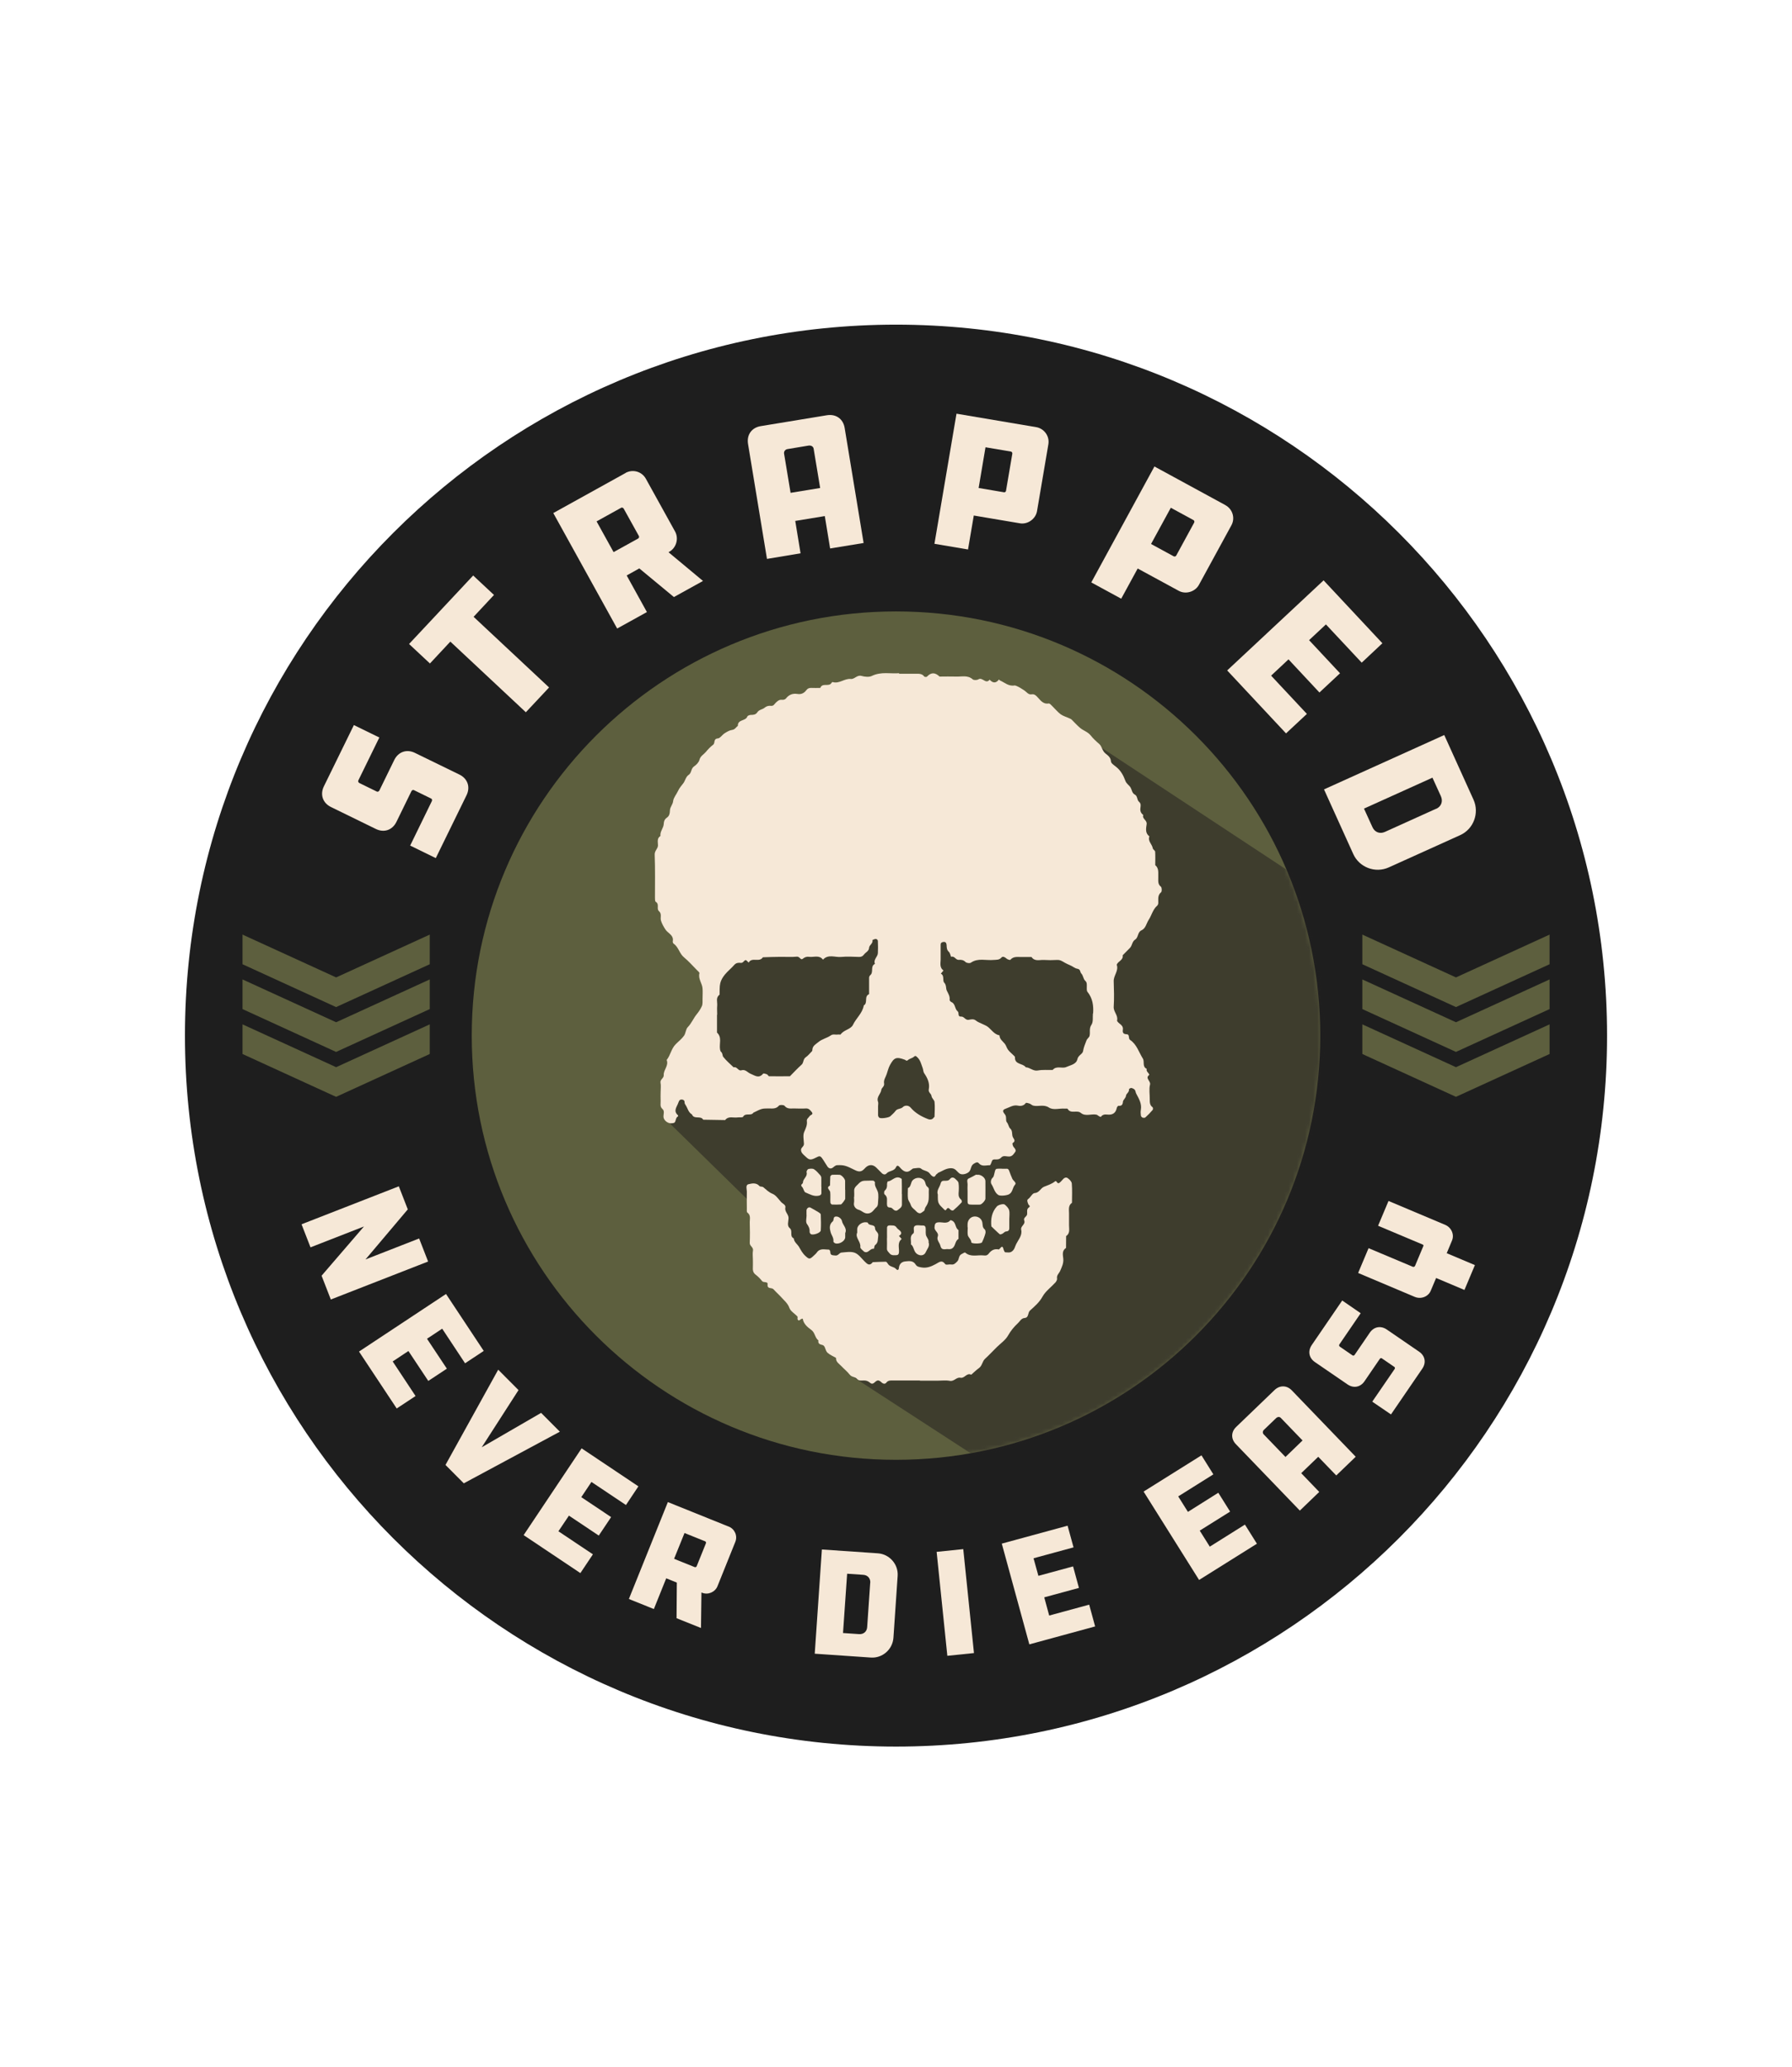 <svg xmlns="http://www.w3.org/2000/svg" fill="none" viewBox="0 0 436 503" height="503" width="436">
<rect fill="white" height="503" width="436"></rect>
<path fill="#1E1E1E" d="M218 425C313.545 425 391 347.545 391 252C391 156.455 313.545 79 218 79C122.455 79 45 156.455 45 252C45 347.545 122.455 425 218 425Z"></path>
<path fill="#F6E8D7" d="M88.551 298.445L75.548 303.521L73.366 297.91L97.034 288.67L99.216 294.281L88.93 306.46L101.977 301.362L104.159 306.972L80.491 316.212L78.242 310.423L88.551 298.445Z"></path>
<path fill="#F6E8D7" d="M108.522 314.876L117.696 328.725L113.153 331.731L107.587 323.315L103.891 325.764L108.723 333.045L104.203 336.028L99.371 328.748L95.542 331.286L101.108 339.702L96.521 342.73L87.348 328.881L108.545 314.854L108.522 314.876Z"></path>
<path fill="#F6E8D7" d="M136.198 348.386L112.842 360.943L108.389 356.468L121.214 333.29L126.157 338.255L117.206 352.171L131.656 343.799L136.221 348.386H136.198Z"></path>
<path fill="#F6E8D7" d="M141.52 352.437L155.324 361.678L152.296 366.22L143.902 360.609L141.431 364.305L148.689 369.159L145.683 373.656L138.425 368.802L135.864 372.61L144.258 378.22L141.208 382.785L127.403 373.545L141.52 352.415V352.437Z"></path>
<path fill="#F6E8D7" d="M177.322 371.474C178.747 372.053 179.504 373.701 178.903 375.193L174.561 385.991C173.982 387.416 172.268 388.151 170.843 387.572L170.665 387.505L170.553 396.144L164.609 393.762L164.675 385.101L162.093 384.054L159.087 391.535L153.008 389.086L162.493 365.507L177.3 371.474H177.322ZM171.756 375.527C171.823 375.349 171.733 375.104 171.578 375.059L166.546 373.033L164.007 379.312L169.039 381.338C169.173 381.405 169.418 381.293 169.485 381.16L171.756 375.527Z"></path>
<path fill="#F6E8D7" d="M213.614 377.976C216.397 378.176 218.602 380.625 218.401 383.475L217.377 398.504C217.177 401.398 214.661 403.536 211.878 403.336L198.229 402.4L199.966 377.041L213.614 377.976ZM211.744 385.167C211.811 384.076 211.121 383.275 210.03 383.208L206.111 382.941L205.109 397.369L209.028 397.636C210.119 397.703 210.92 397.012 210.987 395.921L211.722 385.167H211.744Z"></path>
<path fill="#F6E8D7" d="M236.97 402.245L230.491 402.913L227.886 377.62L234.365 376.952L236.97 402.245Z"></path>
<path fill="#F6E8D7" d="M243.739 375.615L259.748 371.251L261.195 376.528L251.465 379.178L252.645 383.453L261.084 381.159L262.509 386.392L254.07 388.685L255.272 393.116L265.002 390.466L266.449 395.765L250.441 400.129L243.739 375.615Z"></path>
<path fill="#F6E8D7" d="M278.249 362.947L292.321 354.13L295.215 358.761L286.665 364.127L289.025 367.89L296.417 363.236L299.29 367.823L291.898 372.454L294.347 376.351L302.897 370.985L305.813 375.638L291.742 384.455L278.227 362.925L278.249 362.947Z"></path>
<path fill="#F6E8D7" d="M329.839 354.486L325.118 359.028L320.732 354.486L316.591 358.471L320.977 363.036L316.257 367.578L300.694 351.413C299.469 350.144 299.491 348.43 300.783 347.205L310.09 338.255C311.359 337.03 313.073 337.052 314.298 338.321L329.861 354.486H329.839ZM316.925 350.523L311.626 345.023C311.314 344.689 310.824 344.734 310.446 345.112L307.507 347.94C307.173 348.252 307.173 348.741 307.462 349.031L312.761 354.53L316.903 350.523H316.925Z"></path>
<path fill="#F6E8D7" d="M333.912 341.016L339.3 333.156C339.456 332.933 339.412 332.733 339.256 332.622L336.205 330.529C336.05 330.418 335.849 330.462 335.693 330.685L331.997 336.095C330.995 337.565 329.326 337.876 327.856 336.874L319.93 331.442C318.46 330.44 318.149 328.77 319.15 327.3L326.565 316.457L331.062 319.552L325.874 327.145C325.741 327.323 325.808 327.568 326.008 327.701L329.081 329.816C329.214 329.905 329.437 329.883 329.571 329.705L333.266 324.295C334.268 322.825 335.938 322.513 337.408 323.515L345.267 328.904C346.737 329.905 347.049 331.575 346.047 333.045L338.432 344.177L333.89 341.083L333.912 341.016Z"></path>
<path fill="#F6E8D7" d="M356.267 313.875L349.409 310.98L348.096 314.098C347.494 315.522 345.735 316.213 344.199 315.567L330.439 309.756L332.977 303.722L343.776 308.264C343.954 308.331 344.221 308.197 344.288 308.019L346.314 303.188C346.403 302.987 346.247 302.876 346.069 302.809L335.293 298.267L337.831 292.233L351.613 298.044C353.15 298.69 353.884 300.427 353.283 301.852L351.992 304.947L358.85 307.841L356.311 313.875H356.267Z"></path>
<path fill="#F6E8D7" d="M99.773 205.8L105.05 194.979C105.205 194.69 105.116 194.423 104.894 194.312L100.708 192.263C100.485 192.152 100.24 192.263 100.085 192.553L96.455 199.989C95.476 201.993 93.427 202.705 91.423 201.703L80.536 196.382C78.532 195.402 77.819 193.354 78.799 191.35L86.102 176.433L92.292 179.461L87.193 189.881C87.059 190.148 87.193 190.415 87.46 190.549L91.691 192.619C91.869 192.708 92.158 192.619 92.292 192.374L95.921 184.938C96.901 182.934 98.949 182.222 100.953 183.201L111.774 188.478C113.778 189.458 114.49 191.506 113.51 193.51L106.029 208.806L99.795 205.756L99.773 205.8Z"></path>
<path fill="#F6E8D7" d="M115.114 140.029L120.19 144.771L115.225 150.092L133.594 167.281L127.939 173.315L109.57 156.126L104.605 161.448L99.528 156.705L115.136 140.029H115.114Z"></path>
<path fill="#F6E8D7" d="M152.207 115.07C153.921 114.134 156.126 114.691 157.127 116.472L164.252 129.342C165.187 131.056 164.542 133.305 162.85 134.262L162.649 134.373L171.043 141.365L163.963 145.283L155.547 138.314L152.474 140.029L157.395 148.935L150.158 152.943L134.617 124.844L152.251 115.07H152.207ZM151.739 123.753C151.628 123.553 151.294 123.441 151.138 123.553L145.149 126.87L149.29 134.351L155.279 131.034C155.458 130.945 155.547 130.611 155.458 130.455L151.739 123.753Z"></path>
<path fill="#F6E8D7" d="M210.141 132.125L201.97 133.461L200.678 125.579L193.487 126.759L194.778 134.641L186.607 135.999L181.998 108.012C181.642 105.807 182.889 104.049 185.093 103.692L201.19 101.043C203.395 100.686 205.154 101.933 205.51 104.138L210.119 132.125H210.141ZM199.543 118.721L197.962 109.192C197.873 108.635 197.339 108.323 196.671 108.435L191.594 109.281C191.038 109.37 190.681 109.86 190.77 110.394L192.351 119.924L199.543 118.744V118.721Z"></path>
<path fill="#F6E8D7" d="M252.11 103.937C254.025 104.271 255.406 106.097 255.072 108.101L252.311 124.376C251.999 126.247 250.062 127.672 248.147 127.338L236.926 125.445L235.523 133.706L227.352 132.325L232.718 100.664L252.088 103.937H252.11ZM244.273 119.79C244.518 119.834 244.741 119.634 244.763 119.434L246.299 110.416C246.344 110.171 246.188 109.926 245.965 109.882L239.776 108.835L238.106 118.743L244.295 119.79H244.273Z"></path>
<path fill="#F6E8D7" d="M298.155 122.929C299.869 123.865 300.582 126.046 299.602 127.828L291.698 142.322C290.785 143.992 288.514 144.705 286.8 143.77L276.803 138.337L272.795 145.684L265.514 141.721L280.877 113.511L298.133 122.907L298.155 122.929ZM285.597 135.376C285.798 135.487 286.087 135.376 286.176 135.197L290.54 127.182C290.651 126.982 290.607 126.67 290.384 126.559L284.863 123.553L280.053 132.37L285.575 135.376H285.597Z"></path>
<path fill="#F6E8D7" d="M322.023 141.209L336.34 156.527L331.308 161.248L322.602 151.941L318.505 155.77L326.031 163.83L321.021 168.506L313.496 160.446L309.265 164.409L317.971 173.716L312.895 178.459L298.578 163.14L322.046 141.209H322.023Z"></path>
<path fill="#F6E8D7" d="M358.516 194.601C359.963 197.807 358.561 201.726 355.265 203.217L337.921 211.055C334.581 212.569 330.707 211.032 329.26 207.826L322.135 192.085L351.391 178.859L358.516 194.601ZM349.41 196.827C350.657 196.271 351.146 195.002 350.567 193.732L348.519 189.235L331.865 196.76L333.913 201.258C334.47 202.527 335.739 202.995 336.986 202.416L349.387 196.805L349.41 196.827Z"></path>
<path fill="#5D5F3E" d="M217.999 355.221C275.007 355.221 321.221 309.008 321.221 252C321.221 194.993 275.007 148.779 217.999 148.779C160.992 148.779 114.778 194.993 114.778 252C114.778 309.008 160.992 355.221 217.999 355.221Z"></path>
<path fill="#5D5F3E" d="M377.017 227.419L354.24 237.839L331.463 227.419V234.633L354.24 245.053L377.017 234.633V227.419Z"></path>
<path fill="#5D5F3E" d="M377.018 238.329L354.24 248.749L331.463 238.329V245.543L354.24 255.963V255.985V255.963V255.985V255.963L377.018 245.543V238.329Z"></path>
<path fill="#5D5F3E" d="M377.018 249.261L354.24 259.681L331.463 249.261V256.475L354.24 266.895L377.018 256.475V249.261Z"></path>
<path fill="#5D5F3E" d="M104.559 227.419L81.782 237.839L59.005 227.419V234.633L81.76 245.053H81.782L104.559 234.633V227.419Z"></path>
<path fill="#5D5F3E" d="M104.559 238.329L81.782 248.749L59.005 238.329V245.543L81.76 255.963V255.985L81.782 255.963V255.985V255.963L104.559 245.543V238.329Z"></path>
<path fill="#5D5F3E" d="M104.559 249.261L81.782 259.681L59.005 249.261V256.475L81.76 266.895H81.782L104.559 256.475V249.261Z"></path>
<mask height="208" width="208" y="148" x="114" maskUnits="userSpaceOnUse" style="mask-type:luminance" id="mask0_164_209">
<path fill="white" d="M217.999 355.221C275.007 355.221 321.221 309.008 321.221 252C321.221 194.993 275.007 148.779 217.999 148.779C160.992 148.779 114.778 194.993 114.778 252C114.778 309.008 160.992 355.221 217.999 355.221Z"></path>
</mask>
<g mask="url(#mask0_164_209)">
<g opacity="0.54" style="mix-blend-mode:multiply">
<path fill="#231F20" d="M243.315 165.678L328.679 221.942L335.559 297.399L283.904 346.405L241.4 357.025L206.711 334.493L223.565 332.756L163.116 273.509L165.12 260.639L171.198 249.262L173.09 231.427L243.315 165.678Z"></path>
</g>
</g>
<path fill="#F6E8D7" d="M218.69 163.942C220.315 163.942 221.651 163.964 222.965 163.942C223.7 163.942 224.39 163.942 224.88 164.632C224.969 164.743 225.459 164.765 225.548 164.632C226.594 163.519 227.574 163.652 228.598 164.632C229.934 164.632 231.27 164.587 232.584 164.632C233.964 164.699 235.411 164.209 236.658 165.3C236.925 165.545 237.704 165.522 238.061 165.3C239.04 164.699 239.842 166.591 240.777 165.389C241.534 166.213 242.291 166.346 243.048 165.344C243.137 165.433 243.204 165.545 243.315 165.589C244.451 166.079 245.408 167.059 246.833 166.791C247.234 166.725 249.126 167.838 249.75 168.439C250.128 168.795 250.462 169.04 250.997 168.951C251.509 168.862 251.865 169.063 252.244 169.441C253.067 170.243 253.668 171.423 255.16 171.178C255.383 171.133 255.739 171.534 255.984 171.779C256.674 172.447 257.298 173.226 258.055 173.805C258.678 174.25 259.457 174.451 260.17 174.785C260.37 174.874 260.593 174.963 260.749 175.119C261.439 175.787 262.085 176.544 262.819 177.145C263.621 177.813 264.667 178.08 265.358 178.948C265.959 179.705 266.671 180.373 267.406 180.997C268.141 181.62 268.141 182.667 268.92 183.312C269.521 183.802 270.234 184.27 270.301 185.272C270.323 185.739 271.035 186.184 271.503 186.563C272.661 187.454 273.329 188.678 273.796 189.97C274.063 190.727 274.709 191.038 275.065 191.617C275.399 192.196 275.422 192.998 276.112 193.354C276.824 193.732 276.579 194.645 277.136 195.113C277.715 195.58 277.492 196.226 277.448 196.783C277.403 197.451 277.648 197.918 278.16 198.319C277.826 199.276 279.118 199.544 278.984 200.545C278.85 201.547 278.561 202.727 279.652 203.507C279.207 204.687 280.32 205.422 280.476 206.423C280.52 206.713 281.032 206.958 281.055 207.247C281.121 208.338 281.077 209.429 281.077 210.52C282.034 211.322 281.767 212.435 281.812 213.481C281.834 214.283 281.634 215.129 282.457 215.775C282.702 215.975 282.725 216.933 282.502 217.111C281.589 217.868 281.856 218.825 281.812 219.76C281.812 219.961 281.7 220.228 281.567 220.361C280.476 221.297 280.209 222.721 279.474 223.835C278.917 224.681 278.784 225.883 277.737 226.373C276.735 226.818 277.002 228.11 276.201 228.622C275.422 229.112 275.488 230.069 274.932 230.648C274.353 231.249 273.752 231.85 273.151 232.451C273.351 233.654 272.015 233.876 271.703 234.745C272.238 236.236 270.902 237.372 270.969 238.797C271.035 240.845 271.102 242.916 270.969 244.964C270.88 246.211 272.082 247.035 271.792 248.304C271.726 248.571 272.349 249.039 272.705 249.328C273.106 249.685 273.284 250.063 273.195 250.575C273.084 251.31 273.329 251.644 274.152 251.666C274.932 251.711 274.442 252.69 274.954 253.047C276.579 254.138 277.069 256.008 278.049 257.566C278.539 258.346 277.848 259.57 279.006 260.082C278.784 260.75 279.518 261.018 279.63 261.552C278.494 262.376 280.03 263.021 279.808 263.912C279.518 265.048 279.763 266.317 279.741 267.519C279.741 268.254 279.741 268.944 280.431 269.434C280.543 269.523 280.565 269.99 280.431 270.102C279.875 270.747 279.296 271.349 278.672 271.905C278.539 272.039 278.182 272.017 277.982 271.95C277.804 271.883 277.604 271.638 277.581 271.46C277.514 270.992 277.492 270.48 277.581 270.013C277.826 268.521 277.091 267.341 276.446 266.116C276.29 265.827 276.29 265.426 276.09 265.181C275.911 264.959 275.555 264.803 275.243 264.736C275.088 264.714 274.687 264.958 274.687 265.048C274.798 265.76 274.019 266.116 273.974 266.562C273.908 267.252 273.284 267.564 273.217 268.076C273.151 268.855 272.883 269.144 272.126 269.078C271.993 269.078 271.77 269.389 271.726 269.567C271.481 270.814 270.724 271.349 269.455 271.215C268.853 271.148 268.252 271.17 267.851 271.772C267.829 271.816 267.517 271.682 267.362 271.593C267.161 271.482 266.983 271.282 266.783 271.237C265.514 270.97 264.111 271.749 262.975 270.814C262.018 270.013 260.526 271.148 259.747 269.812C259.68 269.701 259.302 269.79 259.057 269.768C257.765 269.656 256.296 270.213 255.205 269.5C253.913 268.654 252.622 269.345 251.397 269.033C251.086 268.966 250.819 268.654 250.507 268.543C250.195 268.432 249.661 268.276 249.572 268.41C249.06 269.1 248.347 269.189 247.635 269.033C246.499 268.81 245.631 269.456 244.673 269.79C243.983 270.035 243.827 270.369 244.473 271.126C245.03 271.794 244.562 272.595 244.985 273.108C245.386 273.575 245.408 274.265 245.764 274.577C246.41 275.178 246.165 275.891 246.366 276.536C246.566 277.137 247.301 277.583 246.366 278.162C246.277 278.206 246.41 278.874 246.611 279.097C246.967 279.475 247.301 279.943 246.989 280.321C246.655 280.767 246.343 281.346 245.653 281.412C244.963 281.479 244.139 281.056 243.605 281.657C243.115 282.192 242.558 282.147 241.979 282.125C241.534 282.125 241.378 282.347 241.267 282.726C241.178 283.038 240.955 283.55 240.822 283.55C239.909 283.505 238.929 283.973 238.128 283.038C237.794 282.637 237.348 282.926 236.903 283.194C236.101 283.683 236.346 284.708 235.656 285.242C235.055 285.71 233.986 285.954 233.43 285.531C232.784 285.064 232.472 284.262 231.403 284.262C230.157 284.262 229.266 284.975 228.242 285.398C228.13 285.442 228.086 285.598 227.975 285.643C227.596 285.799 227.574 286.578 226.95 286.266C226.639 286.11 226.394 285.799 226.171 285.509C225.637 284.841 224.724 284.93 224.078 284.351C223.744 284.062 222.92 284.262 222.319 284.307C222.119 284.307 221.896 284.485 221.74 284.619C220.627 285.598 219.781 285.019 219.002 284.129C218.69 283.772 218.311 283.349 218 284.017C217.532 285.042 216.352 284.819 215.707 285.531C215.35 285.932 214.86 285.799 214.482 285.398C214.059 284.953 213.636 284.53 213.191 284.107C212.411 283.35 211.521 283.327 210.719 283.995C210.541 284.151 210.363 284.329 210.207 284.507C209.517 285.242 208.804 285.131 207.98 284.708C205.754 283.572 205.242 283.483 203.75 283.528C203.194 283.528 202.949 283.928 202.548 284.173C202.102 284.463 201.635 284.307 201.323 283.862C200.878 283.216 200.499 282.503 200.032 281.858C199.564 281.234 199.386 281.234 198.54 281.68C197.293 282.325 196.892 282.303 196.069 281.501C195.712 281.167 195.312 280.856 195.067 280.455C194.911 280.21 194.822 279.743 194.955 279.498C195.156 279.097 195.623 278.874 195.601 278.295C195.557 277.338 195.312 276.247 195.668 275.423C196.046 274.555 196.447 273.753 196.314 272.796C196.247 272.217 196.737 271.994 196.959 271.616C197.137 271.282 198.006 271.237 197.516 270.614C197.16 270.168 196.803 269.679 196.069 269.723C195.111 269.79 194.132 269.745 193.174 269.723C192.373 269.723 191.527 269.901 190.881 269.078C190.68 268.833 189.723 268.81 189.523 269.033C188.766 269.946 187.808 269.701 186.873 269.723C185.381 269.745 185.381 269.723 183.311 270.747C182.71 271.66 181.396 270.681 180.795 271.749C180.661 271.972 179.904 271.838 179.437 271.905C178.435 272.061 177.255 271.482 176.431 272.551C174.65 272.529 172.868 272.484 171.087 272.462C170.486 271.371 168.861 272.484 168.349 271.17C167.458 270.681 167.324 269.656 166.812 268.899C166.701 268.721 166.545 268.499 166.567 268.298C166.59 267.853 166.367 267.608 165.988 267.563C165.454 267.497 165.254 267.719 165.053 268.298C164.697 269.367 163.718 270.302 164.964 271.393C165.009 271.438 165.009 271.616 164.964 271.638C164.363 271.972 164.497 272.685 164.163 273.108C164.007 273.308 163.517 273.33 163.183 273.33C162.359 273.308 161.558 272.595 161.446 271.905C161.335 271.215 161.803 270.391 161.179 269.857C160.489 269.256 160.778 268.543 160.734 267.853C160.689 267.14 160.734 266.406 160.734 265.671C160.734 264.936 160.845 264.201 160.712 263.511C160.534 262.643 161.535 262.398 161.491 261.619C161.402 260.327 162.76 259.325 162.203 257.923C163.139 256.765 163.317 255.184 164.385 254.115C165.053 253.425 165.855 252.824 166.412 252.045C166.857 251.421 166.835 250.442 167.347 249.929C168.259 248.994 168.705 247.792 169.506 246.812C169.996 246.211 170.464 245.521 170.776 244.809C170.998 244.296 170.909 243.651 170.931 243.05C170.931 242.203 170.998 241.357 170.931 240.511C170.842 239.265 169.818 238.196 170.174 236.815C170.219 236.615 169.774 236.281 169.529 236.014C168.504 234.99 167.547 233.876 166.434 232.963C165.298 232.051 165.12 230.47 163.896 229.624C163.74 229.535 163.651 229.201 163.695 229C163.851 228.176 163.428 227.642 162.871 227.152C162.515 226.841 162.114 226.529 161.869 226.128C161.446 225.46 161.046 224.77 160.823 224.035C160.578 223.278 161.112 222.388 160.311 221.697C159.665 221.118 160.511 220.005 159.554 219.449C159.353 219.337 159.354 218.803 159.354 218.469C159.354 214.973 159.42 211.455 159.287 207.96C159.242 207.002 160.066 206.557 160.088 205.711C160.088 204.909 159.776 203.997 160.689 203.418C160.534 202.327 161.446 201.503 161.491 200.501C161.513 199.833 161.714 199.343 162.226 198.987C162.916 198.519 162.96 197.874 163.005 197.117C163.05 196.337 163.695 195.781 163.784 194.89C163.873 194.111 164.586 193.287 164.942 192.508C165.298 191.706 165.833 191.172 166.3 190.526C166.746 189.88 166.857 189.012 167.592 188.522C168.282 188.055 168.104 187.008 168.861 186.496C169.417 186.118 170.018 185.516 170.174 184.893C170.419 183.958 171.199 183.602 171.711 183.001C172.245 182.355 172.846 181.709 173.514 181.219C174.048 180.819 173.514 179.772 174.65 179.683C175.229 179.638 175.696 178.815 176.297 178.436C176.854 178.08 177.477 177.701 178.123 177.612C178.835 177.523 179.08 176.944 179.526 176.61C179.459 175.03 181.418 175.497 181.819 174.362C181.886 174.139 182.398 173.961 182.71 173.961C183.355 173.961 183.89 173.894 184.268 173.315C184.691 172.669 185.493 172.647 185.983 172.246C186.517 171.801 187.007 171.69 187.608 171.757C188.209 171.823 188.432 171.311 188.743 171C189.189 170.577 189.59 170.198 190.28 170.287C190.592 170.332 191.037 170.198 191.215 169.975C191.95 169.018 192.885 168.684 194.02 168.862C194.933 169.018 195.646 168.662 196.18 167.949C196.492 167.526 196.87 167.37 197.405 167.393C198.117 167.437 198.852 167.393 199.587 167.393C200.076 166.034 201.724 167.237 202.325 166.146C202.37 166.057 202.526 165.945 202.592 165.968C204.195 166.458 205.442 165.055 207.023 165.211C207.936 165.3 208.515 164.164 209.628 164.476C210.407 164.699 211.454 164.81 212.122 164.476C214.393 163.363 216.775 164.008 218.801 163.808L218.69 163.942ZM174.449 246.924V251.265C175.718 252.423 174.961 253.959 175.184 255.318C175.229 255.54 175.273 255.808 175.429 255.941C175.852 256.275 175.741 256.876 175.963 257.166C176.698 258.101 177.633 258.88 178.501 259.726C179.325 259.437 179.615 260.684 180.372 260.439C181.351 260.127 181.886 260.973 182.576 261.262C183.689 261.708 184.602 262.532 185.671 261.262C185.782 261.129 186.317 261.307 186.606 261.418C186.806 261.507 186.962 261.886 187.118 261.886C188.81 261.93 190.502 261.886 192.195 261.886C193.13 260.951 194.043 259.949 195.022 259.08C195.579 258.591 195.356 257.745 196.024 257.277C196.625 256.876 197.071 256.275 197.583 255.763C197.649 255.696 197.627 255.54 197.65 255.429C197.694 254.449 198.562 254.049 199.164 253.536C200.01 252.824 201.212 252.601 202.125 251.956C202.704 251.533 203.283 251.844 203.861 251.733C204.084 251.688 204.485 251.822 204.552 251.688C205.331 250.575 207.001 250.486 207.535 249.373C208.315 247.725 209.851 246.545 210.163 244.653C211.231 244.051 210.162 242.426 211.454 241.914V240.467C211.454 239.621 211.454 238.775 211.454 237.929C211.454 237.728 211.565 237.439 211.699 237.327C212.656 236.615 211.654 235.123 212.879 234.544C212.434 233.476 213.547 232.852 213.591 231.939C213.636 230.982 213.636 230.002 213.591 229.045C213.591 228.666 213.28 228.399 212.857 228.51C212.634 228.555 212.255 228.733 212.278 228.778C212.434 229.601 211.498 229.935 211.454 230.626C211.409 231.472 210.608 231.717 210.207 232.273C209.918 232.674 209.539 232.874 209.005 232.852C207.557 232.808 206.088 232.719 204.663 232.852C203.193 233.008 201.524 232.095 200.232 233.52C199.342 232.318 198.028 232.963 196.915 232.83C196.314 232.741 195.824 232.874 195.289 233.32C194.822 233.72 194.555 232.719 193.887 232.785C192.573 232.919 191.237 232.808 189.901 232.83C188.476 232.83 187.029 232.897 185.604 232.941C184.78 234.277 182.932 232.808 182.153 234.233C181.886 234.01 181.596 233.587 181.396 233.631C180.973 233.72 180.839 234.366 180.238 234.299C179.637 234.233 179.103 234.277 178.635 234.812C177.923 235.635 177.054 236.303 176.364 237.149C175.874 237.75 175.429 238.463 175.251 239.22C175.028 240.133 175.117 241.113 175.073 242.048C174.071 242.76 174.583 243.807 174.494 244.719C174.427 245.432 174.494 246.167 174.494 246.901L174.449 246.924ZM265.959 246.612C266.093 244.697 265.848 242.916 264.578 241.335C264.334 241.023 264.445 240.422 264.423 239.955C264.423 239.487 264.467 239.042 264.044 238.663C263.532 238.196 263.599 237.416 263.064 236.86C262.753 236.548 262.953 235.858 262.107 235.724C261.506 235.635 260.949 235.101 260.303 234.856C259.903 234.7 259.48 234.477 259.101 234.277C258.478 233.921 257.966 233.542 257.186 233.587C256.095 233.654 255.004 233.654 253.936 233.587C252.912 233.542 251.754 234.01 250.974 232.874C250.128 232.874 249.282 232.874 248.436 232.874C247.501 232.874 246.544 232.696 245.809 233.565C245.742 233.654 245.119 233.476 244.896 233.253C244.495 232.897 243.983 232.63 243.672 232.986C243.093 233.654 242.425 233.52 241.734 233.587C239.886 233.765 237.949 233.053 236.213 234.255C235.923 234.455 235.166 234.344 234.899 234.077C234.409 233.587 233.875 233.52 233.274 233.565C232.517 233.631 232.249 232.518 231.403 232.83C231.225 232.407 231.159 231.895 230.869 231.628C230.357 231.16 230.335 230.626 230.312 230.024C230.268 229.334 230.001 229.134 229.466 229.223C229.066 229.29 228.843 229.468 228.865 229.935C228.887 231.026 228.843 232.117 228.865 233.186C228.91 234.21 228.464 235.368 229.555 236.147C229.333 236.415 229.132 236.659 228.91 236.927C229.867 237.416 229.244 238.574 229.734 239.109C230.312 239.732 230.09 240.467 230.357 241.046C230.713 241.78 231.159 242.426 231.047 243.317C231.047 243.473 231.292 243.762 231.47 243.829C232.494 244.252 232.25 245.499 233.007 246.1C233.43 246.434 232.895 247.436 233.853 247.369C234.61 247.324 234.855 248.326 235.745 248.148C236.257 248.037 236.903 247.881 237.46 248.349C237.883 248.705 238.439 248.883 238.929 249.128C239.419 249.373 239.998 249.573 240.398 249.907C241.289 250.642 241.935 251.711 243.182 251.933C243.204 252.868 243.939 253.336 244.451 253.959C244.807 254.383 244.918 254.984 245.252 255.429C245.609 255.919 246.098 256.297 246.521 256.72C246.677 256.899 246.967 257.077 246.944 257.255C246.855 259.125 248.882 258.68 249.572 259.704C250.618 259.748 251.353 260.706 252.533 260.483C253.691 260.261 254.915 260.394 256.118 260.35C257.053 259.236 258.456 260.105 259.435 259.637C260.415 259.192 261.862 258.991 262.129 257.745C262.33 256.765 263.398 256.498 263.51 255.785C263.666 254.85 263.999 254.071 264.333 253.202C264.512 252.713 264.979 252.49 265.091 252.067C265.313 251.199 264.912 250.286 265.558 249.351C266.026 248.66 265.825 247.525 265.914 246.59L265.959 246.612ZM213.636 269.211C213.636 269.924 213.636 270.658 213.636 271.371C213.636 271.571 213.769 271.838 213.925 271.972C214.326 272.261 216.219 271.972 216.597 271.638C217.042 271.215 217.51 270.836 217.866 270.347C218.311 269.701 219.135 269.924 219.67 269.389C220.115 268.922 221.05 268.899 221.562 269.523C222.72 270.881 224.212 271.705 225.837 272.328C226.305 272.506 226.884 272.417 227.129 271.994C227.195 271.883 227.373 271.816 227.373 271.727C227.396 270.525 227.507 269.322 227.373 268.12C227.307 267.63 226.705 267.296 226.616 266.606C226.572 266.161 225.815 265.782 225.971 265.092C226.26 263.623 225.681 262.353 224.902 261.218C224.59 260.773 224.657 260.327 224.501 259.927C224.145 258.991 223.945 257.945 223.143 257.232C222.898 257.01 222.742 256.787 222.364 257.143C221.963 257.5 221.317 257.589 220.916 257.945C220.516 258.301 220.404 257.945 220.115 257.856C218.067 257.099 217.532 257.344 216.53 259.169C216.13 259.904 215.996 260.639 215.729 261.374C215.484 262.131 214.949 262.776 215.105 263.645C215.239 264.357 214.482 264.714 214.437 265.159C214.326 266.205 213.168 266.918 213.636 268.12C213.747 268.432 213.636 268.833 213.636 269.189V269.211Z"></path>
<path fill="#F6E8D7" d="M223.788 335.917C221.495 335.917 219.202 335.917 216.908 335.917C216.374 335.917 215.973 336.006 215.661 336.429C215.595 336.519 215.483 336.608 215.394 336.652C214.57 336.941 214.303 335.806 213.524 335.917C212.878 336.029 212.5 337.142 211.721 336.496C211.231 336.073 210.763 335.895 210.14 335.917C209.561 335.917 208.982 336.073 208.492 335.517C208.047 335.004 207.223 335.138 206.733 334.492C206.154 333.735 205.375 333.134 204.707 332.422C204.173 331.843 203.327 331.42 203.416 330.418C202.725 330.017 202.013 329.75 201.367 329.193C200.699 328.614 200.877 327.456 200.076 327.278C199.341 327.1 199.007 326.922 199.118 326.165C198.25 325.519 198.317 324.273 197.382 323.605C196.469 322.937 195.489 322.157 195.311 320.866C195.133 320.911 194.91 320.933 194.799 321.044C194.51 321.334 194.242 321.445 194.064 321.044C193.975 320.844 194.131 320.488 194.02 320.354C193.374 319.641 192.35 319.085 192.06 318.261C191.682 317.17 190.88 316.547 190.19 315.767C189.544 315.055 188.81 314.409 188.164 313.697C187.763 313.251 186.628 313.763 186.761 312.517C186.85 311.737 185.782 312.205 185.403 311.715C184.958 311.136 184.446 310.624 183.867 310.179C183.177 309.667 183.132 309.021 183.177 308.286C183.199 307.685 183.177 307.084 183.177 306.483C183.177 305.748 183.065 305.013 183.199 304.323C183.355 303.477 182.397 303.232 182.42 302.453C182.486 300.761 182.464 299.068 182.42 297.376C182.42 296.575 182.709 295.706 181.841 295.061C181.64 294.927 181.707 294.393 181.707 294.059C181.707 292.723 181.663 291.409 181.707 290.073C181.729 289.405 181.306 288.359 182.108 288.159C182.932 287.958 184 287.713 184.78 288.604C184.958 288.804 185.492 288.693 185.715 288.893C186.427 289.472 187.029 290.118 187.964 290.496C188.787 290.83 189.389 291.765 190.034 292.478C190.413 292.901 191.214 293.168 191.081 293.836C190.858 294.883 191.905 295.462 191.86 296.441C191.838 297.243 191.437 298.267 192.127 298.824C192.996 299.536 191.994 300.827 193.129 301.34C193.196 302.23 193.953 302.698 194.376 303.366C194.844 304.167 195.244 304.969 195.957 305.614C196.87 306.438 197.003 306.483 197.983 305.548C198.25 305.303 198.54 305.058 198.74 304.768C199.519 303.655 200.655 304.078 201.701 304.078C201.813 304.078 202.035 304.434 202.013 304.635C202.013 305.548 202.614 305.414 203.215 305.503C203.95 305.614 204.195 304.835 204.729 304.791C205.82 304.702 207 304.479 207.958 304.835C208.893 305.191 209.583 306.171 210.34 306.928C210.986 307.574 211.565 308.175 212.344 307.128C213.39 307.084 214.459 307.017 215.506 307.017C215.684 307.017 215.906 307.307 216.018 307.507C216.463 308.308 217.487 308.175 218.022 308.798C218.422 309.244 218.667 308.932 218.689 308.62C218.779 307.641 219.291 307.062 220.204 306.95C221.116 306.861 222.141 306.661 222.786 307.707C223.12 308.264 223.677 308.309 224.3 308.42C225.547 308.62 226.616 308.153 227.618 307.618C228.486 307.173 229.11 306.438 230 307.618C230.178 307.863 230.935 307.618 231.403 307.685C232.115 307.819 232.494 307.351 232.917 306.928C233.407 306.416 233.206 305.525 233.941 305.169C234.231 305.013 234.72 304.702 234.832 304.791C236.19 305.971 237.793 305.325 239.263 305.481C239.507 305.503 239.752 305.525 239.975 305.481C240.175 305.414 240.398 305.258 240.532 305.08C241.155 304.256 241.934 303.789 243.003 304.034C243.07 304.034 243.181 303.9 243.27 303.811C243.604 303.455 243.916 303.009 244.139 303.9C244.205 304.212 244.428 304.702 244.562 304.724C245.118 304.724 245.697 304.924 246.254 304.479C246.877 303.989 246.944 303.299 247.256 302.698C247.812 301.584 248.77 300.605 248.458 299.224C248.258 298.334 249.571 297.955 249.193 296.976C248.926 296.285 249.838 296.063 249.905 295.462C249.972 294.883 249.705 294.259 250.328 293.814C250.84 293.458 250.284 293.302 250.195 293.035C250.061 292.723 249.928 292.389 249.95 292.055C249.95 291.877 250.261 291.699 250.417 291.543C250.84 291.12 251.263 290.341 251.709 290.318C252.866 290.252 253.156 289.138 254.002 288.782C254.937 288.404 255.895 288.114 256.718 287.446C257.075 287.157 257.208 288.203 257.72 287.847C258.01 287.647 258.277 287.357 258.5 287.09C258.833 286.667 259.301 286.377 259.724 286.645C260.192 286.956 260.726 287.491 260.771 287.981C260.904 289.539 260.815 291.12 260.815 292.678C259.858 293.346 260.103 294.348 260.103 295.283C260.103 296.241 260.103 297.22 260.103 298.178C260.103 299.091 260.392 300.115 259.39 300.783C259.39 301.74 259.39 302.698 259.368 303.677C258.321 304.323 258.611 305.392 258.7 306.282C258.811 307.396 258.344 308.309 257.943 309.244C257.676 309.867 257.03 310.29 257.186 311.136C257.23 311.403 257.008 311.804 256.807 312.049C255.761 313.207 254.403 314.164 253.668 315.478C252.889 316.903 251.731 317.883 250.618 318.885C249.994 319.441 250.373 320.621 249.304 320.71C248.458 320.777 248.169 321.512 247.656 321.979C246.721 322.848 245.92 323.805 245.274 324.963C244.651 326.076 243.471 326.878 242.513 327.813C241.556 328.748 240.665 329.728 239.686 330.618C238.973 331.264 238.995 332.333 238.171 332.912C237.503 333.379 236.925 333.98 236.301 334.515C235.21 333.958 234.698 335.45 233.696 335.249C232.694 335.049 232.16 336.207 231.091 336.006C230.156 335.828 229.154 335.962 228.197 335.962H223.855L223.788 335.917Z"></path>
<path fill="#F6E8D7" d="M207.826 291.298C207.826 290.808 207.87 290.34 207.826 289.85C207.781 289.338 207.959 288.982 208.315 288.604C209.584 287.312 209.584 287.29 211.388 287.29C211.744 287.29 212.123 287.246 212.457 287.29C212.635 287.335 212.902 287.602 212.88 287.735C212.746 288.626 213.325 289.249 213.57 289.984C213.837 290.852 213.659 291.877 213.614 292.834C213.614 293.146 213.481 293.569 213.258 293.747C212.635 294.259 212.323 295.083 211.366 295.261C210.297 295.461 209.718 294.571 208.827 294.348C208.315 294.214 207.603 293.591 207.781 292.678C207.87 292.211 207.781 291.721 207.781 291.231L207.826 291.298Z"></path>
<path fill="#F6E8D7" d="M228.153 290.63C227.842 289.628 228.621 288.893 228.844 288.025C229.022 287.357 229.333 287.313 229.823 287.313C230.291 287.313 230.758 287.357 231.115 286.912C231.449 286.467 231.916 286.422 232.339 286.778C232.673 287.09 233.141 287.446 233.208 287.847C233.341 288.671 233.297 289.539 233.23 290.385C233.185 291.031 233.363 291.521 233.876 291.944C234.009 292.055 234.054 292.501 233.965 292.59C233.319 293.28 232.651 293.925 231.939 294.527C231.827 294.616 231.449 294.527 231.293 294.393C230.959 294.081 230.669 293.636 230.269 294.282C230.068 294.593 229.979 294.549 229.734 294.326C228.176 292.812 228.153 292.834 228.176 290.608L228.153 290.63Z"></path>
<path fill="#F6E8D7" d="M225.971 291.32C225.971 292.055 225.86 292.745 225.326 293.525C224.813 294.282 225.103 294.527 224.68 294.749C224.39 294.927 224.101 295.239 223.811 295.239C223.522 295.239 223.144 295.016 222.943 294.771C222.476 294.237 221.808 293.925 221.585 293.168C221.429 292.634 220.984 292.166 220.917 291.654C220.806 290.831 220.895 289.962 220.895 289.116C221.763 288.738 221.496 287.647 222.164 287.09C222.899 286.467 223.967 286.444 224.68 287.045C225.281 287.558 225.058 288.404 225.682 288.827C226.172 289.183 225.927 289.695 225.971 290.163C225.993 290.519 225.971 290.897 225.971 291.343V291.32Z"></path>
<path fill="#F6E8D7" d="M230.156 303.967C229.333 304.056 228.999 303.922 228.798 303.121C228.62 302.386 227.841 301.74 228.152 300.894C228.509 299.915 227.329 299.558 227.373 298.668C227.418 297.866 227.551 297.532 228.197 297.443C229.199 297.287 230.357 297.955 231.225 296.931C231.27 296.864 231.559 296.976 231.715 297.065C232.628 297.532 232.361 298.801 233.207 299.313C233.207 300.026 233.207 300.738 233.207 301.473C232.316 301.963 232.539 303.165 231.715 303.744C231.136 304.145 230.557 303.856 230.179 303.967H230.156Z"></path>
<path fill="#F6E8D7" d="M235.411 289.851C235.411 289.383 235.366 288.893 235.411 288.426C235.478 287.869 235.077 287.045 235.656 286.778C236.279 286.511 236.836 286.177 237.415 285.865C237.504 285.821 237.66 285.865 237.771 285.865C238.639 285.732 239.73 286.555 239.753 287.379C239.775 288.804 239.753 290.229 239.753 291.676C239.753 292.122 238.862 293.101 238.417 293.124C237.704 293.146 236.992 293.124 236.279 293.124C235.589 293.124 235.411 292.946 235.411 292.367C235.411 291.543 235.411 290.697 235.411 289.873V289.851Z"></path>
<path fill="#F6E8D7" d="M243.76 284.396C244.116 284.396 244.473 284.418 244.829 284.396C245.297 284.351 245.43 284.618 245.564 284.975C245.786 285.598 246.031 286.221 246.298 286.823C246.521 287.335 247.412 287.802 246.966 288.27C246.321 288.982 246.432 290.073 245.541 290.585C245.052 290.897 243.36 291.098 242.87 290.764C241.957 290.162 241.801 289.027 241.244 288.181C240.999 287.825 240.999 287.045 241.534 286.555C241.756 286.355 241.846 285.977 241.912 285.643C242.202 284.396 242.202 284.396 243.026 284.374C243.27 284.374 243.515 284.374 243.738 284.374L243.76 284.396Z"></path>
<path fill="#F6E8D7" d="M208.559 299.981C208.559 299.58 208.559 299.336 208.559 299.091C208.626 297.977 210.029 297.109 211.142 297.51C211.387 298.423 212.857 297.777 212.901 298.868C212.901 299.625 213.836 299.848 213.68 300.738C213.547 301.54 213.725 302.364 212.923 302.965C212.701 303.121 212.678 303.878 212.634 303.855C211.832 303.766 211.476 304.59 210.808 304.702C210.608 304.724 210.318 304.657 210.185 304.523C209.851 304.212 209.294 303.789 209.316 303.477C209.495 302.141 208.025 301.184 208.537 299.981H208.559Z"></path>
<path fill="#F6E8D7" d="M219.448 290.563C219.448 291.409 219.448 292.256 219.448 293.102C219.448 293.836 218.824 294.104 218.401 294.46C218.023 294.772 217.533 294.527 217.177 294.126C217.043 293.97 216.776 293.836 216.576 293.836C215.908 293.836 215.818 293.48 215.796 292.946C215.752 292.144 216.063 291.276 215.217 290.63C215.061 290.519 215.084 289.851 215.262 289.717C215.774 289.272 215.863 288.738 215.818 288.114C215.818 287.892 215.908 287.513 215.997 287.491C217.021 287.379 217.711 286.199 218.869 286.578C219.069 286.645 219.403 286.823 219.403 286.934C219.448 288.136 219.425 289.339 219.425 290.541L219.448 290.563Z"></path>
<path fill="#F6E8D7" d="M245.564 296.664C245.564 297.376 245.564 298.111 245.564 298.824C245.564 299.425 245.297 299.625 244.741 299.67C244.451 299.692 244.184 300.048 243.895 300.204C243.694 300.315 243.36 300.427 243.249 300.338C242.536 299.737 241.891 299.069 241.201 298.423C241.022 296.642 241.29 294.972 242.536 293.569C242.87 293.191 244.117 292.834 244.473 293.124C244.896 293.48 245.386 293.97 245.52 294.482C245.698 295.15 245.564 295.907 245.564 296.642V296.664Z"></path>
<path fill="#F6E8D7" d="M205.643 289.517C205.643 290.252 205.643 290.964 205.643 291.699C205.643 291.921 204.797 293.057 204.597 293.079C203.884 293.124 203.149 293.146 202.437 293.101C202.281 293.101 202.036 292.79 202.036 292.612C201.992 291.765 202.081 290.919 201.991 290.073C201.947 289.539 200.856 289.049 201.947 288.47C201.947 287.758 201.991 287.045 202.014 286.311C202.014 286.222 202.125 286.11 202.192 286.021C202.281 285.954 202.392 285.865 202.481 285.865C203.083 285.865 203.684 285.821 204.285 285.865C204.775 285.91 205.598 286.845 205.621 287.335C205.621 288.069 205.621 288.782 205.621 289.517H205.643Z"></path>
<path fill="#F6E8D7" d="M199.854 288.782C199.854 289.272 199.831 289.74 199.854 290.23C199.876 290.675 199.631 290.853 199.253 290.942C198.028 291.231 197.004 290.586 195.98 290.163C195.579 290.007 195.512 289.183 195.156 288.827C194.577 288.248 195.356 288.092 195.356 287.78C195.356 286.801 196.536 286.311 196.247 285.242C196.18 285.019 196.469 284.507 196.692 284.463C197.137 284.352 197.739 284.307 198.073 284.53C198.674 284.908 199.141 285.509 199.609 286.021C199.742 286.177 199.831 286.422 199.831 286.645C199.854 287.357 199.831 288.092 199.831 288.805L199.854 288.782Z"></path>
<path fill="#F6E8D7" d="M225.97 302.408C226.215 303.343 225.547 303.945 225.258 304.657C224.879 305.57 223.878 305.681 223.076 305.102C222.252 304.501 222.408 303.366 221.629 302.787C221.762 301.896 221.206 300.85 222.208 300.137C222.297 300.07 222.341 299.937 222.341 299.848C222.43 299.291 222.074 298.512 222.72 298.245C223.232 298.022 223.9 298.245 224.501 298.2C224.946 298.178 225.169 298.401 225.214 298.779C225.303 299.469 225.102 300.293 225.414 300.85C225.703 301.384 226.037 301.807 225.926 302.408H225.97Z"></path>
<path fill="#F6E8D7" d="M235.411 298.645C235.411 298.4 235.411 298.155 235.411 297.933C235.411 296.909 236.102 296.107 237.015 296.018C237.972 295.929 238.863 296.53 239.018 297.532C239.107 298.111 239.018 298.69 239.575 299.135C239.775 299.313 239.842 299.825 239.753 300.115C239.553 300.872 239.263 301.607 238.929 302.297C238.729 302.698 236.347 302.675 236.324 302.297C236.28 301.517 235.567 301.139 235.456 300.471C235.367 299.892 235.456 299.269 235.456 298.668L235.411 298.645Z"></path>
<path fill="#F6E8D7" d="M215.818 301.273C215.818 300.427 215.796 299.581 215.818 298.757C215.818 298.378 216.086 298.156 216.531 298.178C217.11 298.222 217.733 298.067 218.134 298.69C218.268 298.89 218.446 299.046 218.646 299.202C219.27 299.692 219.648 300.182 218.713 300.738C218.936 300.983 219.158 301.25 219.381 301.495C218.223 302.408 218.847 303.7 218.713 304.813C218.624 305.503 218.156 305.414 217.667 305.436C217.154 305.459 216.754 305.392 216.42 304.969C216.13 304.613 215.752 304.345 215.796 303.766C215.841 302.92 215.796 302.096 215.796 301.25L215.818 301.273Z"></path>
<path fill="#F6E8D7" d="M196.224 295.64C196.224 295.283 196.224 294.905 196.224 294.548C196.224 294.059 196.759 293.636 197.159 293.836C197.85 294.215 198.54 294.593 199.208 295.016C199.408 295.15 199.698 295.35 199.698 295.528C199.742 296.819 199.787 298.111 199.698 299.402C199.653 300.026 197.783 300.649 197.271 300.293C197.115 300.182 196.959 299.892 196.981 299.714C197.026 298.957 196.759 298.423 196.313 297.799C195.979 297.309 196.246 296.396 196.246 295.662L196.224 295.64Z"></path>
<path fill="#F6E8D7" d="M205.643 300.004C205.643 300.36 205.643 300.738 205.643 301.095C205.598 302.007 204.174 302.854 203.216 302.542C203.038 302.475 202.749 302.23 202.771 302.097C202.882 301.206 202.303 300.583 202.103 299.848C201.88 299.046 201.658 297.977 202.615 297.198C202.971 296.909 202.57 295.951 203.528 296.018C204.218 296.063 204.775 296.686 204.841 297.087C205.02 298.111 206.155 298.846 205.665 300.004H205.643Z"></path>
</svg>
